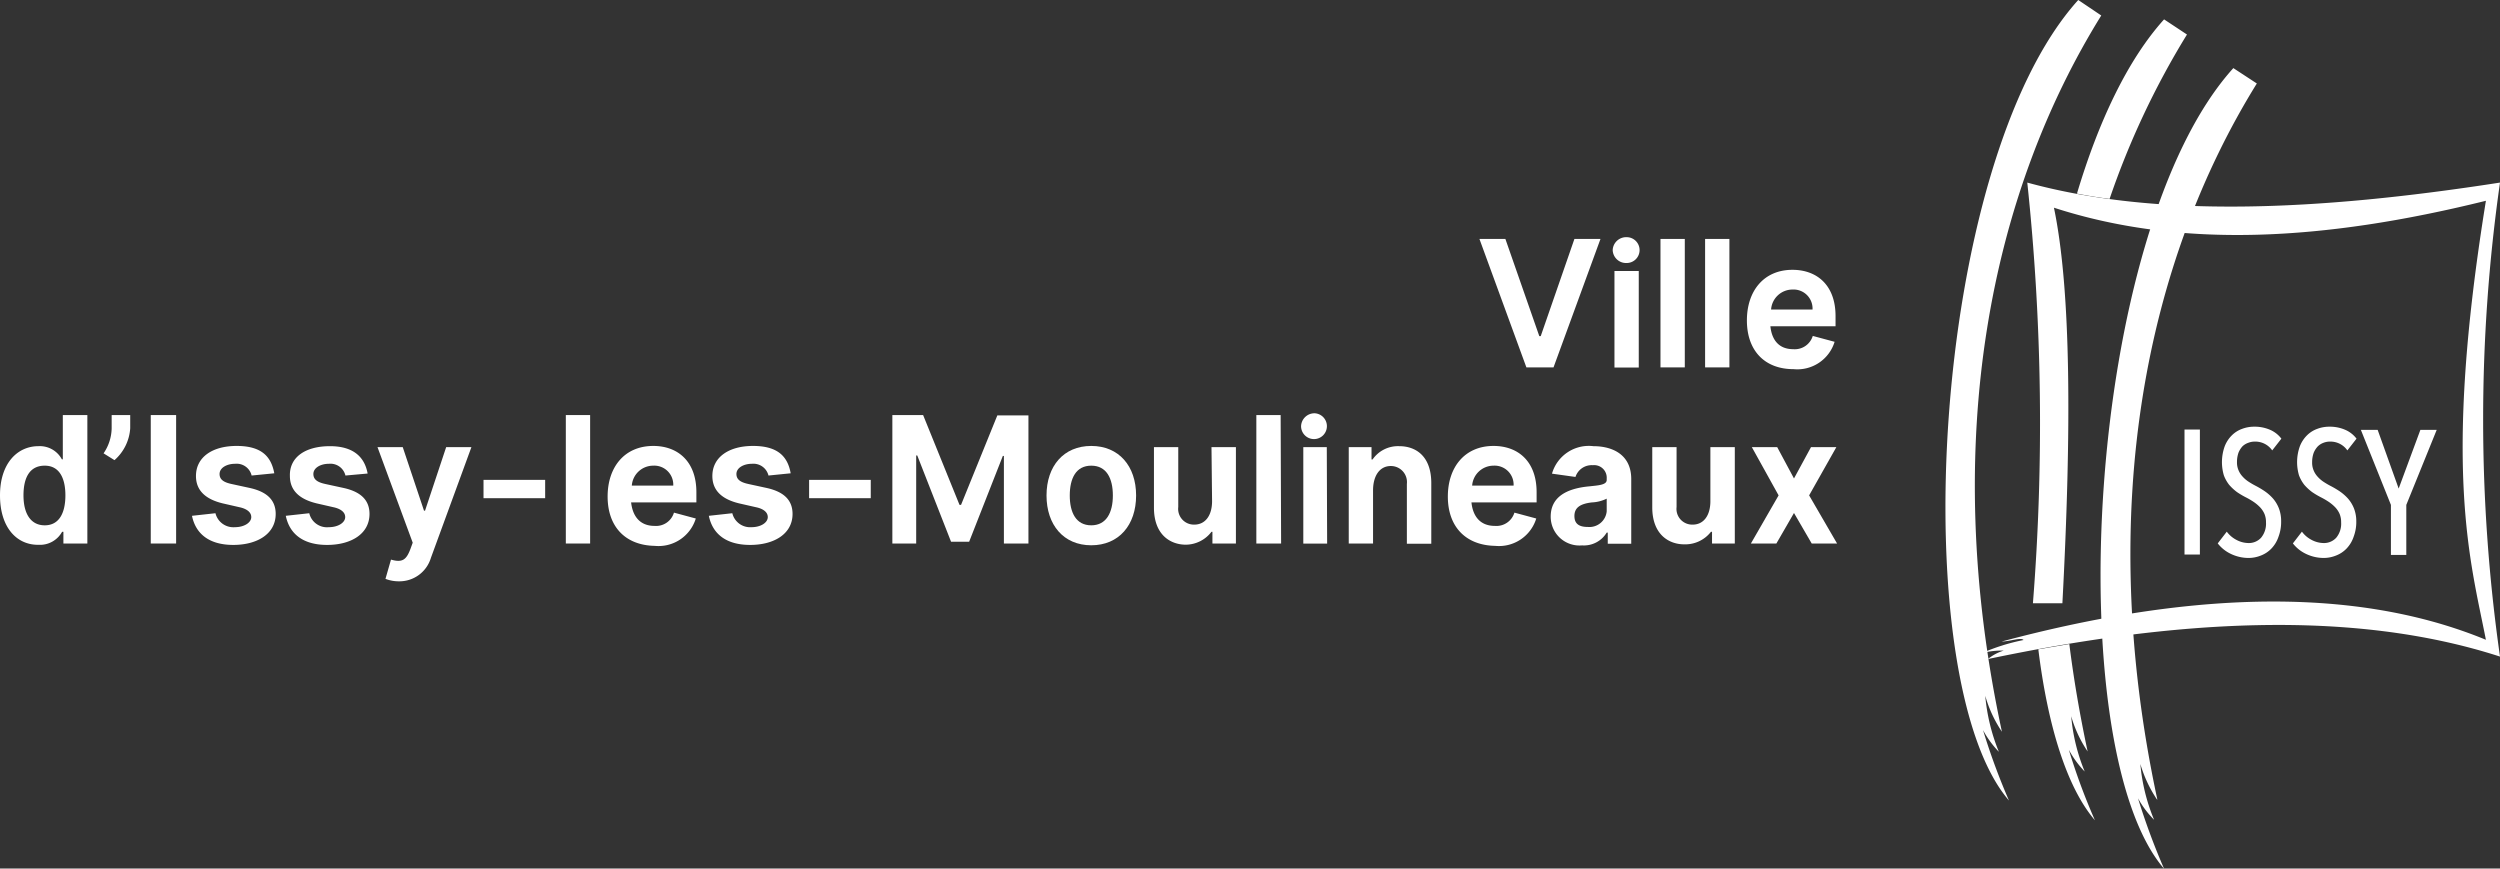 <svg xmlns="http://www.w3.org/2000/svg" viewBox="0 0 212.92 73.97"><rect x="0" y="0" width="212.92" height="73.97" fill="#333333" stroke="none"/><defs><style>.cls-1,.cls-2{fill:#fff;}.cls-2{fill-rule:evenodd;}</style></defs><title>Logo_Ville_Issy</title><g id="Calque_3" data-name="Calque 3"><path class="cls-1" d="M131.1,28.63h.12l2.87-8.28h2.22l-4,10.94H130l-4-10.94h2.21Z"/><path class="cls-1" d="M137.35,21.3a1.15,1.15,0,0,1,1.19-1.1,1.1,1.1,0,1,1,0,2.2A1.14,1.14,0,0,1,137.35,21.3Zm2.22,10H137.5V23.08h2.07Z"/><path class="cls-1" d="M143.49,31.29h-2.07V20.35h2.07Z"/><path class="cls-1" d="M147.29,31.29h-2.07V20.35h2.07Z"/><path class="cls-1" d="M148.78,27.29c0-2.5,1.43-4.31,3.88-4.31,2.09,0,3.67,1.31,3.67,3.94v.87h-5.55c.13,1.22.77,1.95,1.95,1.95a1.6,1.6,0,0,0,1.66-1.13l1.86.5a3.32,3.32,0,0,1-3.5,2.33C150.29,31.44,148.78,29.86,148.78,27.29Zm2.06-.93h3.53a1.62,1.62,0,0,0-1.72-1.7A1.83,1.83,0,0,0,150.84,26.36Z"/><path class="cls-1" d="M5.4,46.29v-1H5.29a2.15,2.15,0,0,1-2,1.11C1.43,46.43,0,44.93,0,42.19S1.49,38,3.27,38a2.13,2.13,0,0,1,2,1.12h.08V35.35H7.44V46.29ZM3.81,44.74c1.27,0,1.76-1.12,1.76-2.55s-.49-2.53-1.76-2.53S2,40.66,2,42.19,2.6,44.74,3.81,44.74Z"/><path class="cls-1" d="M11.09,36.47a3.94,3.94,0,0,1-1.34,2.72l-.93-.58a3.88,3.88,0,0,0,.69-2.13V35.35h1.58Z"/><path class="cls-1" d="M15,46.29H12.84V35.35H15Z"/><path class="cls-1" d="M21.43,40.5a1.31,1.31,0,0,0-1.41-1c-.7,0-1.32.34-1.32.87s.45.73,1.06.86l1.52.33c1.26.28,2.2.89,2.2,2.21,0,1.7-1.57,2.64-3.61,2.64s-3.2-.93-3.52-2.48l2-.22A1.57,1.57,0,0,0,20,44.9c.8,0,1.4-.39,1.4-.86s-.48-.73-1-.84l-1.44-.33c-1.32-.32-2.27-1-2.27-2.33,0-1.6,1.39-2.56,3.46-2.56s2.94.85,3.21,2.33Z"/><path class="cls-1" d="M29.42,40.5a1.31,1.31,0,0,0-1.41-1c-.7,0-1.32.34-1.32.87s.45.73,1.06.86l1.52.33c1.26.28,2.2.89,2.2,2.21,0,1.7-1.57,2.64-3.61,2.64s-3.2-.93-3.52-2.48l2-.22A1.55,1.55,0,0,0,28,44.9c.8,0,1.4-.39,1.4-.86s-.48-.73-1-.84l-1.44-.33c-1.32-.32-2.27-1-2.27-2.33C24.64,38.94,26,38,28.1,38c1.92,0,2.94.85,3.21,2.33Z"/><path class="cls-1" d="M35.15,46.22l-3-8.14h2.15l1.81,5.41h.09L38,38.08h2.15L36.7,47.51a2.8,2.8,0,0,1-2.73,2,3.13,3.13,0,0,1-1.14-.21l.47-1.64c1,.29,1.33,0,1.69-1Z"/><path class="cls-1" d="M46.43,42.43H41.18V40.87h5.25Z"/><path class="cls-1" d="M50.26,46.29H48.19V35.35h2.07Z"/><path class="cls-1" d="M51.75,42.29c0-2.5,1.43-4.31,3.89-4.31,2.08,0,3.67,1.31,3.67,3.94v.87H53.75c.14,1.22.78,2,2,2a1.59,1.59,0,0,0,1.65-1.13l1.86.5a3.32,3.32,0,0,1-3.5,2.33C53.26,46.44,51.75,44.86,51.75,42.29Zm2.06-.93h3.53a1.62,1.62,0,0,0-1.72-1.7A1.83,1.83,0,0,0,53.81,41.36Z"/><path class="cls-1" d="M65.45,40.5a1.32,1.32,0,0,0-1.41-1c-.7,0-1.32.34-1.32.87s.45.73,1.06.86l1.52.33c1.26.28,2.2.89,2.2,2.21,0,1.7-1.57,2.64-3.61,2.64s-3.2-.93-3.52-2.48l2-.22A1.56,1.56,0,0,0,64,44.9c.8,0,1.39-.39,1.39-.86s-.47-.73-1-.84l-1.45-.33c-1.32-.32-2.27-1-2.27-2.33,0-1.6,1.4-2.56,3.46-2.56s2.95.85,3.21,2.33Z"/><path class="cls-1" d="M74.16,42.43H68.91V40.87h5.25Z"/><path class="cls-1" d="M78.62,35.35,81.72,43h.13l3.09-7.62h2.65V46.29H85.5V38.83h-.09l-2.87,7.31H81l-2.88-7.35h-.09v7.5H76V35.35Z"/><path class="cls-1" d="M89.13,42.2c0-2.51,1.46-4.22,3.81-4.22s3.82,1.71,3.82,4.22-1.46,4.24-3.82,4.24S89.13,44.7,89.13,42.2Zm5.65,0c0-1.46-.54-2.54-1.84-2.54s-1.83,1.08-1.83,2.54.54,2.54,1.83,2.54S94.78,43.65,94.78,42.2Z"/><path class="cls-1" d="M103.18,38.08h2.08v8.21h-2v-1h-.08A2.77,2.77,0,0,1,101,46.39c-1.33,0-2.72-.85-2.72-3.15V38.08h2.07v5.1a1.34,1.34,0,0,0,1.37,1.5c.93,0,1.51-.77,1.51-2Z"/><path class="cls-1" d="M109.11,46.29H107V35.35h2.07Z"/><path class="cls-1" d="M110.81,36.3A1.14,1.14,0,0,1,112,35.2a1.1,1.1,0,1,1-1.19,1.1Zm2.22,10H111V38.08H113Z"/><path class="cls-1" d="M116.94,46.29h-2.07V38.08h1.94v1.05h.09A2.63,2.63,0,0,1,119.17,38c1.44,0,2.73.87,2.73,3.15v5.16h-2.08V41.22a1.37,1.37,0,0,0-1.37-1.53c-.93,0-1.51.81-1.51,2.08Z"/><path class="cls-1" d="M123.31,42.29c0-2.5,1.44-4.31,3.89-4.31,2.09,0,3.67,1.31,3.67,3.94v.87h-5.55c.13,1.22.77,2,2,2a1.6,1.6,0,0,0,1.66-1.13l1.86.5a3.32,3.32,0,0,1-3.5,2.33C124.83,46.44,123.31,44.86,123.31,42.29Zm2.07-.93h3.53a1.62,1.62,0,0,0-1.72-1.7A1.83,1.83,0,0,0,125.38,41.36Z"/><path class="cls-1" d="M136.93,45.36h-.09a2.27,2.27,0,0,1-2.1,1.09A2.45,2.45,0,0,1,132.07,44c0-1.59,1.22-2.39,3.3-2.58.72-.08,1.47-.11,1.47-.54v-.12a1.07,1.07,0,0,0-1.18-1.14,1.45,1.45,0,0,0-1.48,1l-2-.28A3.26,3.26,0,0,1,135.71,38c1.63,0,3.22.72,3.22,2.8v5.51h-2Zm-.09-2.89a3.18,3.18,0,0,1-1.27.32c-1,.12-1.48.45-1.48,1.16s.46.93,1.15.93a1.48,1.48,0,0,0,1.6-1.33Z"/><path class="cls-1" d="M145.67,38.08h2.08v8.21h-1.94v-1h-.09a2.77,2.77,0,0,1-2.28,1.07c-1.32,0-2.72-.85-2.72-3.15V38.08h2.07v5.1a1.34,1.34,0,0,0,1.38,1.5c.92,0,1.5-.77,1.5-2Z"/><path class="cls-1" d="M152.79,40.75l1.45-2.67h2.16l-2.32,4.11,2.38,4.1H154.3l-1.51-2.6-1.5,2.6h-2.17l2.36-4.1-2.28-4.11h2.16Z"/><path class="cls-2" d="M170.47,54.64c14.95-4,29.49-5,41.25-.15-1.31-6.7-3.71-14.47,0-37.39-13.86,3.43-26,4.09-36.79.59,1.47,7.06,1.5,19,.72,33.69h-2.51a194.27,194.27,0,0,0-.48-35.83c10.92,3,24.57,2.44,40.26,0a142.55,142.55,0,0,0,0,40.37c-12.76-4.13-28-3.07-43.61.21a3.83,3.83,0,0,1,1.35-.72,6.67,6.67,0,0,0-1.88.22,17.32,17.32,0,0,1,3.56-1.12c-.2-.25-1.05.1-1.87.13Z"/><path class="cls-2" d="M170.5,62.32c-5.38-25-.85-46,8.46-61L177,0c-12.64,14-14.8,57.85-5.9,68.18a55.44,55.44,0,0,1-2.21-6,8.25,8.25,0,0,0,1.35,1.85,16.37,16.37,0,0,1-1.16-4.77A10.7,10.7,0,0,0,170.5,62.32Zm13.24,5.79c-5.37-25-.83-46,8.47-61l-2-1.31c-12.64,14-14.8,57.86-5.9,68.19a57.81,57.81,0,0,1-2.22-6,8.16,8.16,0,0,0,1.37,1.83,15.89,15.89,0,0,1-1.17-4.75,11.11,11.11,0,0,0,1.4,3Z"/><path class="cls-2" d="M179.67,16.94a69.61,69.61,0,0,1,6.59-14l-1.95-1.29c-3.11,3.45-5.59,8.71-7.42,14.84C177.8,16.67,178.73,16.82,179.67,16.94ZM177.8,64q-1-4.68-1.56-9.15l-2.64.45c.8,6.48,2.41,11.75,4.82,14.56a53,53,0,0,1-2.22-6,8.43,8.43,0,0,0,1.35,1.85A15.9,15.9,0,0,1,176.4,61a10.54,10.54,0,0,0,1.4,3Z"/><path class="cls-1" d="M186.05,47.23V36.58h1.31V47.23Z"/><path class="cls-1" d="M194.28,44.4a3.55,3.55,0,0,1-.22,1.3,2.69,2.69,0,0,1-.59,1,2.46,2.46,0,0,1-.88.6,2.83,2.83,0,0,1-1.09.22,3.49,3.49,0,0,1-1.49-.34,3.09,3.09,0,0,1-1.13-.9l.77-1a2.38,2.38,0,0,0,.84.71,2.23,2.23,0,0,0,1,.26,1.41,1.41,0,0,0,1.08-.45,1.87,1.87,0,0,0,.42-1.31,1.81,1.81,0,0,0-.13-.72,2,2,0,0,0-.36-.55,3.45,3.45,0,0,0-.54-.46,6.36,6.36,0,0,0-.64-.38,7,7,0,0,1-.8-.47,4.23,4.23,0,0,1-.66-.61,3,3,0,0,1-.46-.82,4,4,0,0,1,.07-2.46,2.66,2.66,0,0,1,.62-.95,2.38,2.38,0,0,1,.88-.55,2.89,2.89,0,0,1,1-.18,3.29,3.29,0,0,1,1.33.25,2.39,2.39,0,0,1,1,.77l-.78,1a1.75,1.75,0,0,0-1.48-.75,1.49,1.49,0,0,0-.55.1A1.35,1.35,0,0,0,191,38a1.79,1.79,0,0,0-.35.55,2.35,2.35,0,0,0-.13.8,1.68,1.68,0,0,0,.13.7,1.77,1.77,0,0,0,.33.52,2.56,2.56,0,0,0,.49.43,6.56,6.56,0,0,0,.59.35,8,8,0,0,1,.8.47,3.92,3.92,0,0,1,.72.63,2.87,2.87,0,0,1,.51.85A3,3,0,0,1,194.28,44.4Z"/><path class="cls-1" d="M200.68,44.4a3.55,3.55,0,0,1-.22,1.3,2.69,2.69,0,0,1-.59,1,2.46,2.46,0,0,1-.88.6,2.83,2.83,0,0,1-1.09.22,3.49,3.49,0,0,1-1.49-.34,3.09,3.09,0,0,1-1.13-.9l.77-1a2.38,2.38,0,0,0,.84.71,2.23,2.23,0,0,0,1,.26,1.41,1.41,0,0,0,1.08-.45,1.87,1.87,0,0,0,.42-1.31,1.81,1.81,0,0,0-.13-.72,2,2,0,0,0-.36-.55,3.45,3.45,0,0,0-.54-.46,6.36,6.36,0,0,0-.64-.38,7,7,0,0,1-.8-.47,4.23,4.23,0,0,1-.66-.61,3,3,0,0,1-.46-.82,4,4,0,0,1,.07-2.46,2.66,2.66,0,0,1,.62-.95,2.38,2.38,0,0,1,.88-.55,2.89,2.89,0,0,1,1-.18,3.29,3.29,0,0,1,1.33.25,2.39,2.39,0,0,1,1,.77l-.78,1a1.75,1.75,0,0,0-1.48-.75,1.49,1.49,0,0,0-.55.1,1.35,1.35,0,0,0-.49.31,1.79,1.79,0,0,0-.35.55,2.35,2.35,0,0,0-.13.8,1.68,1.68,0,0,0,.13.7,1.77,1.77,0,0,0,.33.52,2.56,2.56,0,0,0,.49.43,6.56,6.56,0,0,0,.59.35,8,8,0,0,1,.8.47,3.92,3.92,0,0,1,.72.63,2.87,2.87,0,0,1,.51.85A3,3,0,0,1,200.68,44.4Z"/><path class="cls-1" d="M204.94,43v4.26h-1.31V43l-2.56-6.39h1.43l1.79,5,1.85-5h1.39Z"/></g></svg>